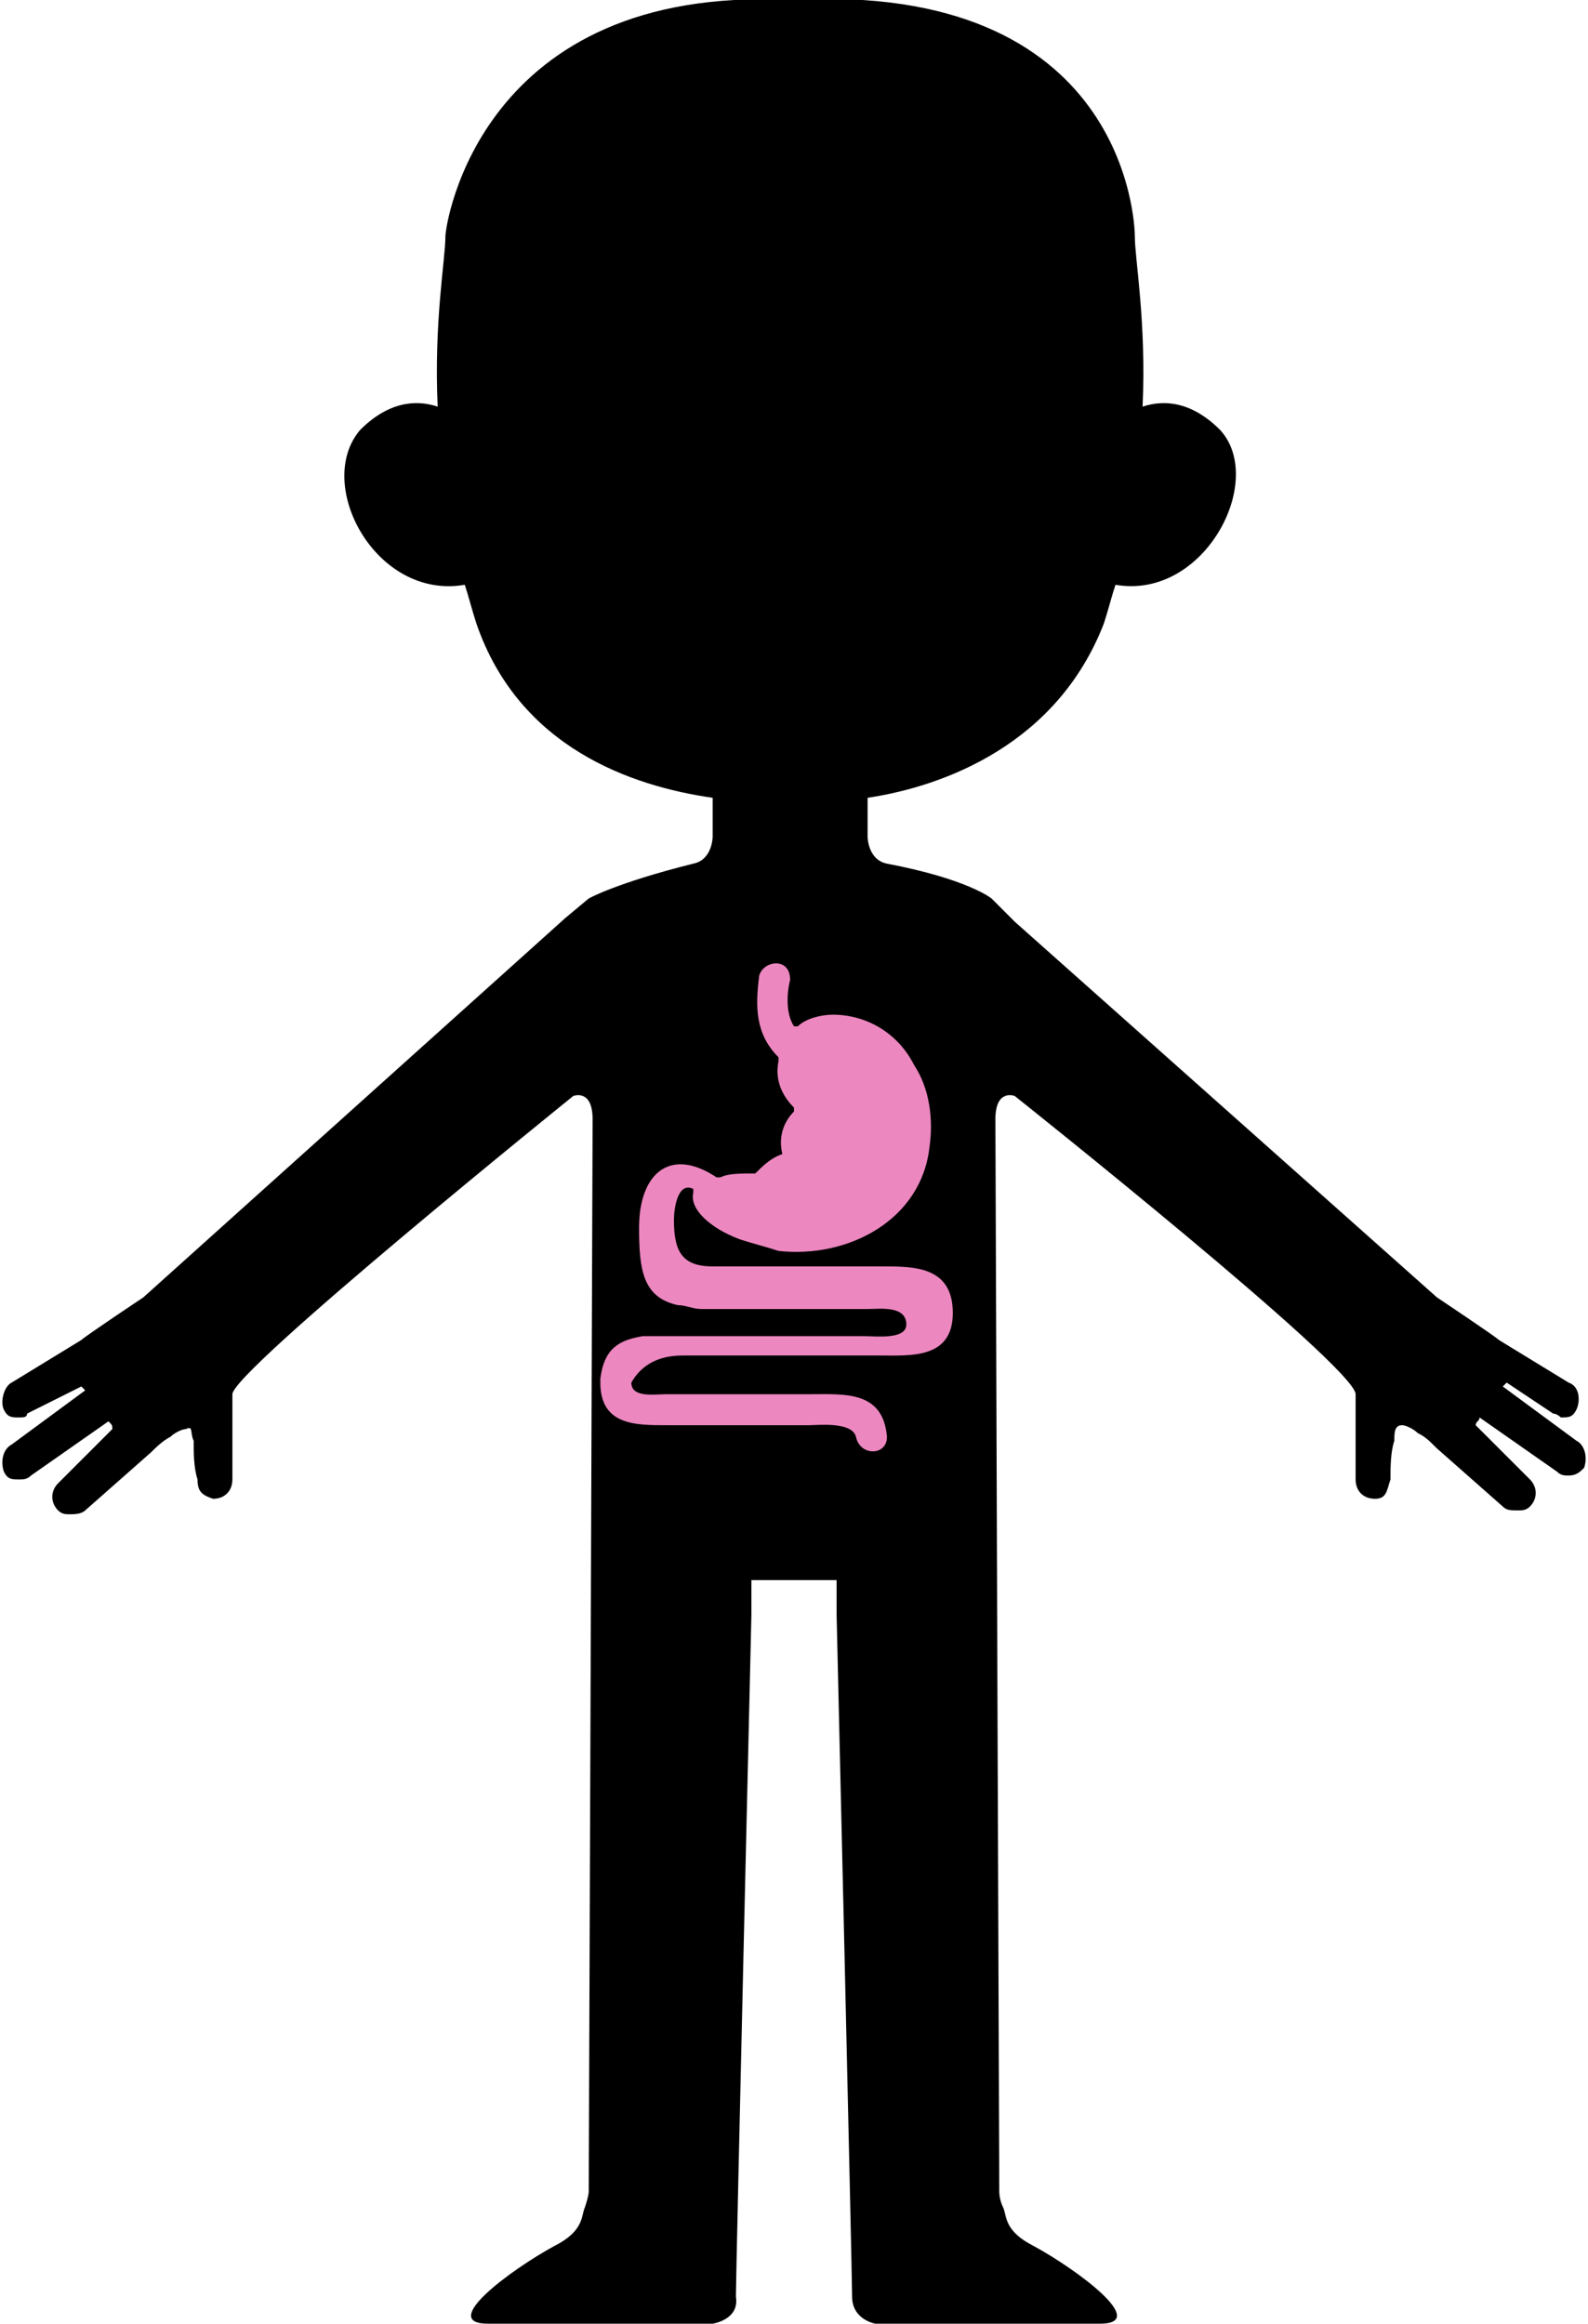 <svg version="1.1" id="actividad_x5F_text" xmlns="http://www.w3.org/2000/svg" x="0px" y="0px" width="41px" height="60px" viewBox="0 0 41 60" xml:space="preserve"><style type="text/css">.st0{fill:#ED87C0;}</style><g id="XMLID_1649_"><g id="XMLID_1650_"><path id="XMLID_1653_" d="M40.1 36.5c.1 0 .2.1.2.1.2 0 .3 0 .4-.2.1-.2.1-.6-.2-.7l-1.8-1.1c-.1-.1-1.6-1.1-1.6-1.1l-10.9-9.7-.6-.6s-.6-.5-2.7-.9c-.5-.1-.5-.7-.5-.7v-1c2-.3 4.9-1.4 6.1-4.5.1-.3.2-.7.3-1 2.3.4 3.9-2.7 2.7-4-.7-.7-1.4-.8-2-.6.1-2.2-.2-3.8-.2-4.4 0-.3-.2-6.6-8.9-6.1-8-.4-8.9 5.8-8.9 6.1 0 .6-.3 2.2-.2 4.4-.6-.2-1.3-.1-2 .6-1.2 1.4.4 4.4 2.7 4 .1.3.2.7.3 1 1.1 3.2 4 4.2 6.1 4.5v1s0 .6-.5.7c-2 .5-2.7.9-2.7.9l-.6.5-10.9 9.8s-1.5 1-1.6 1.1L.3 35.7c-.2.1-.3.5-.2.7.1.2.2.2.4.2.1 0 .2 0 .2-.1l1.4-.7.1.1-1.9 1.4c-.2.1-.3.4-.2.7.1.2.2.2.4.2.1 0 .2 0 .3-.1l2-1.4c.1.1.1.1.1.2l-1.4 1.4c-.2.2-.2.5 0 .7.1.1.2.1.3.1.1 0 .3 0 .4-.1l1.7-1.5c.1-.1.3-.3.5-.4.1-.1.3-.2.4-.2.2-.1.1.1.2.3 0 .3 0 .7.1 1 0 .3.1.4.4.5.3 0 .5-.2.5-.5v-1.4-.5-.3c0-.6 8.8-7.7 8.8-7.7s.5-.2.5.6c0 .7-.1 27.7-.1 27.7s0 .1-.1.4c-.1.2 0 .6-.8 1-1.1.6-3 2-1.7 2h5.8s.7-.1.6-.7c0-.6.4-17.6.4-17.6v-.9h2.2v.9s.4 17 .4 17.6c0 .6.6.7.6.7h5.8c1.3 0-.6-1.4-1.7-2-.8-.4-.7-.8-.8-1-.1-.2-.1-.4-.1-.4s-.1-27-.1-27.7c0-.8.5-.6.5-.6s8.8 7 8.8 7.7v2.2c0 .3.2.5.5.5s.3-.2.4-.5c0-.3 0-.7.1-1 0-.2 0-.4.2-.4.1 0 .3.1.4.2.2.1.3.2.5.4l1.7 1.5c.1.1.2.1.4.1.1 0 .2 0 .3-.1.2-.2.2-.5 0-.7l-1.4-1.4c0-.1.1-.1.1-.2l2 1.4c.1.1.2.1.3.1.2 0 .3-.1.4-.2.1-.3 0-.6-.2-.7l-1.9-1.4.1-.1 1.2.8z"/></g><path id="XMLID_1654_" class="st0" d="M17.7 35h5c.8 0 1.9.1 1.9-1.1 0-1.2-1-1.2-1.8-1.2h-4.4c-.8 0-1-.4-1-1.2 0-.3.1-1 .5-.8v.1c-.1.4.4.9 1.2 1.2.3.1.7.2 1 .3 1.8.2 3.7-.8 3.9-2.7.1-.7 0-1.5-.4-2.1-.4-.8-1.2-1.3-2.1-1.3-.3 0-.7.1-.9.3h-.1c-.2-.3-.2-.8-.1-1.2 0-.6-.7-.5-.8-.1-.1.8-.1 1.5.5 2.1v.1c-.1.5.1.9.4 1.2v.1c-.3.3-.4.7-.3 1.1-.3.1-.5.3-.7.5-.4 0-.7 0-.9.1h-.1c-1.2-.8-2-.1-2 1.3 0 1.1.1 1.8 1 2 .2 0 .4.1.6.1h4.3c.3 0 1-.1 1 .4 0 .4-.8.3-1.1.3h-5.7c-.6.1-1 .3-1.1 1.1v.1c0 1.1.9 1.1 1.7 1.1h3.7c.2 0 1.1-.1 1.2.3.1.5.8.5.8 0-.1-1.2-1.1-1.1-2-1.1h-3.7c-.3 0-.9.1-.9-.3.4-.7 1.1-.7 1.4-.7z"/></g></svg>